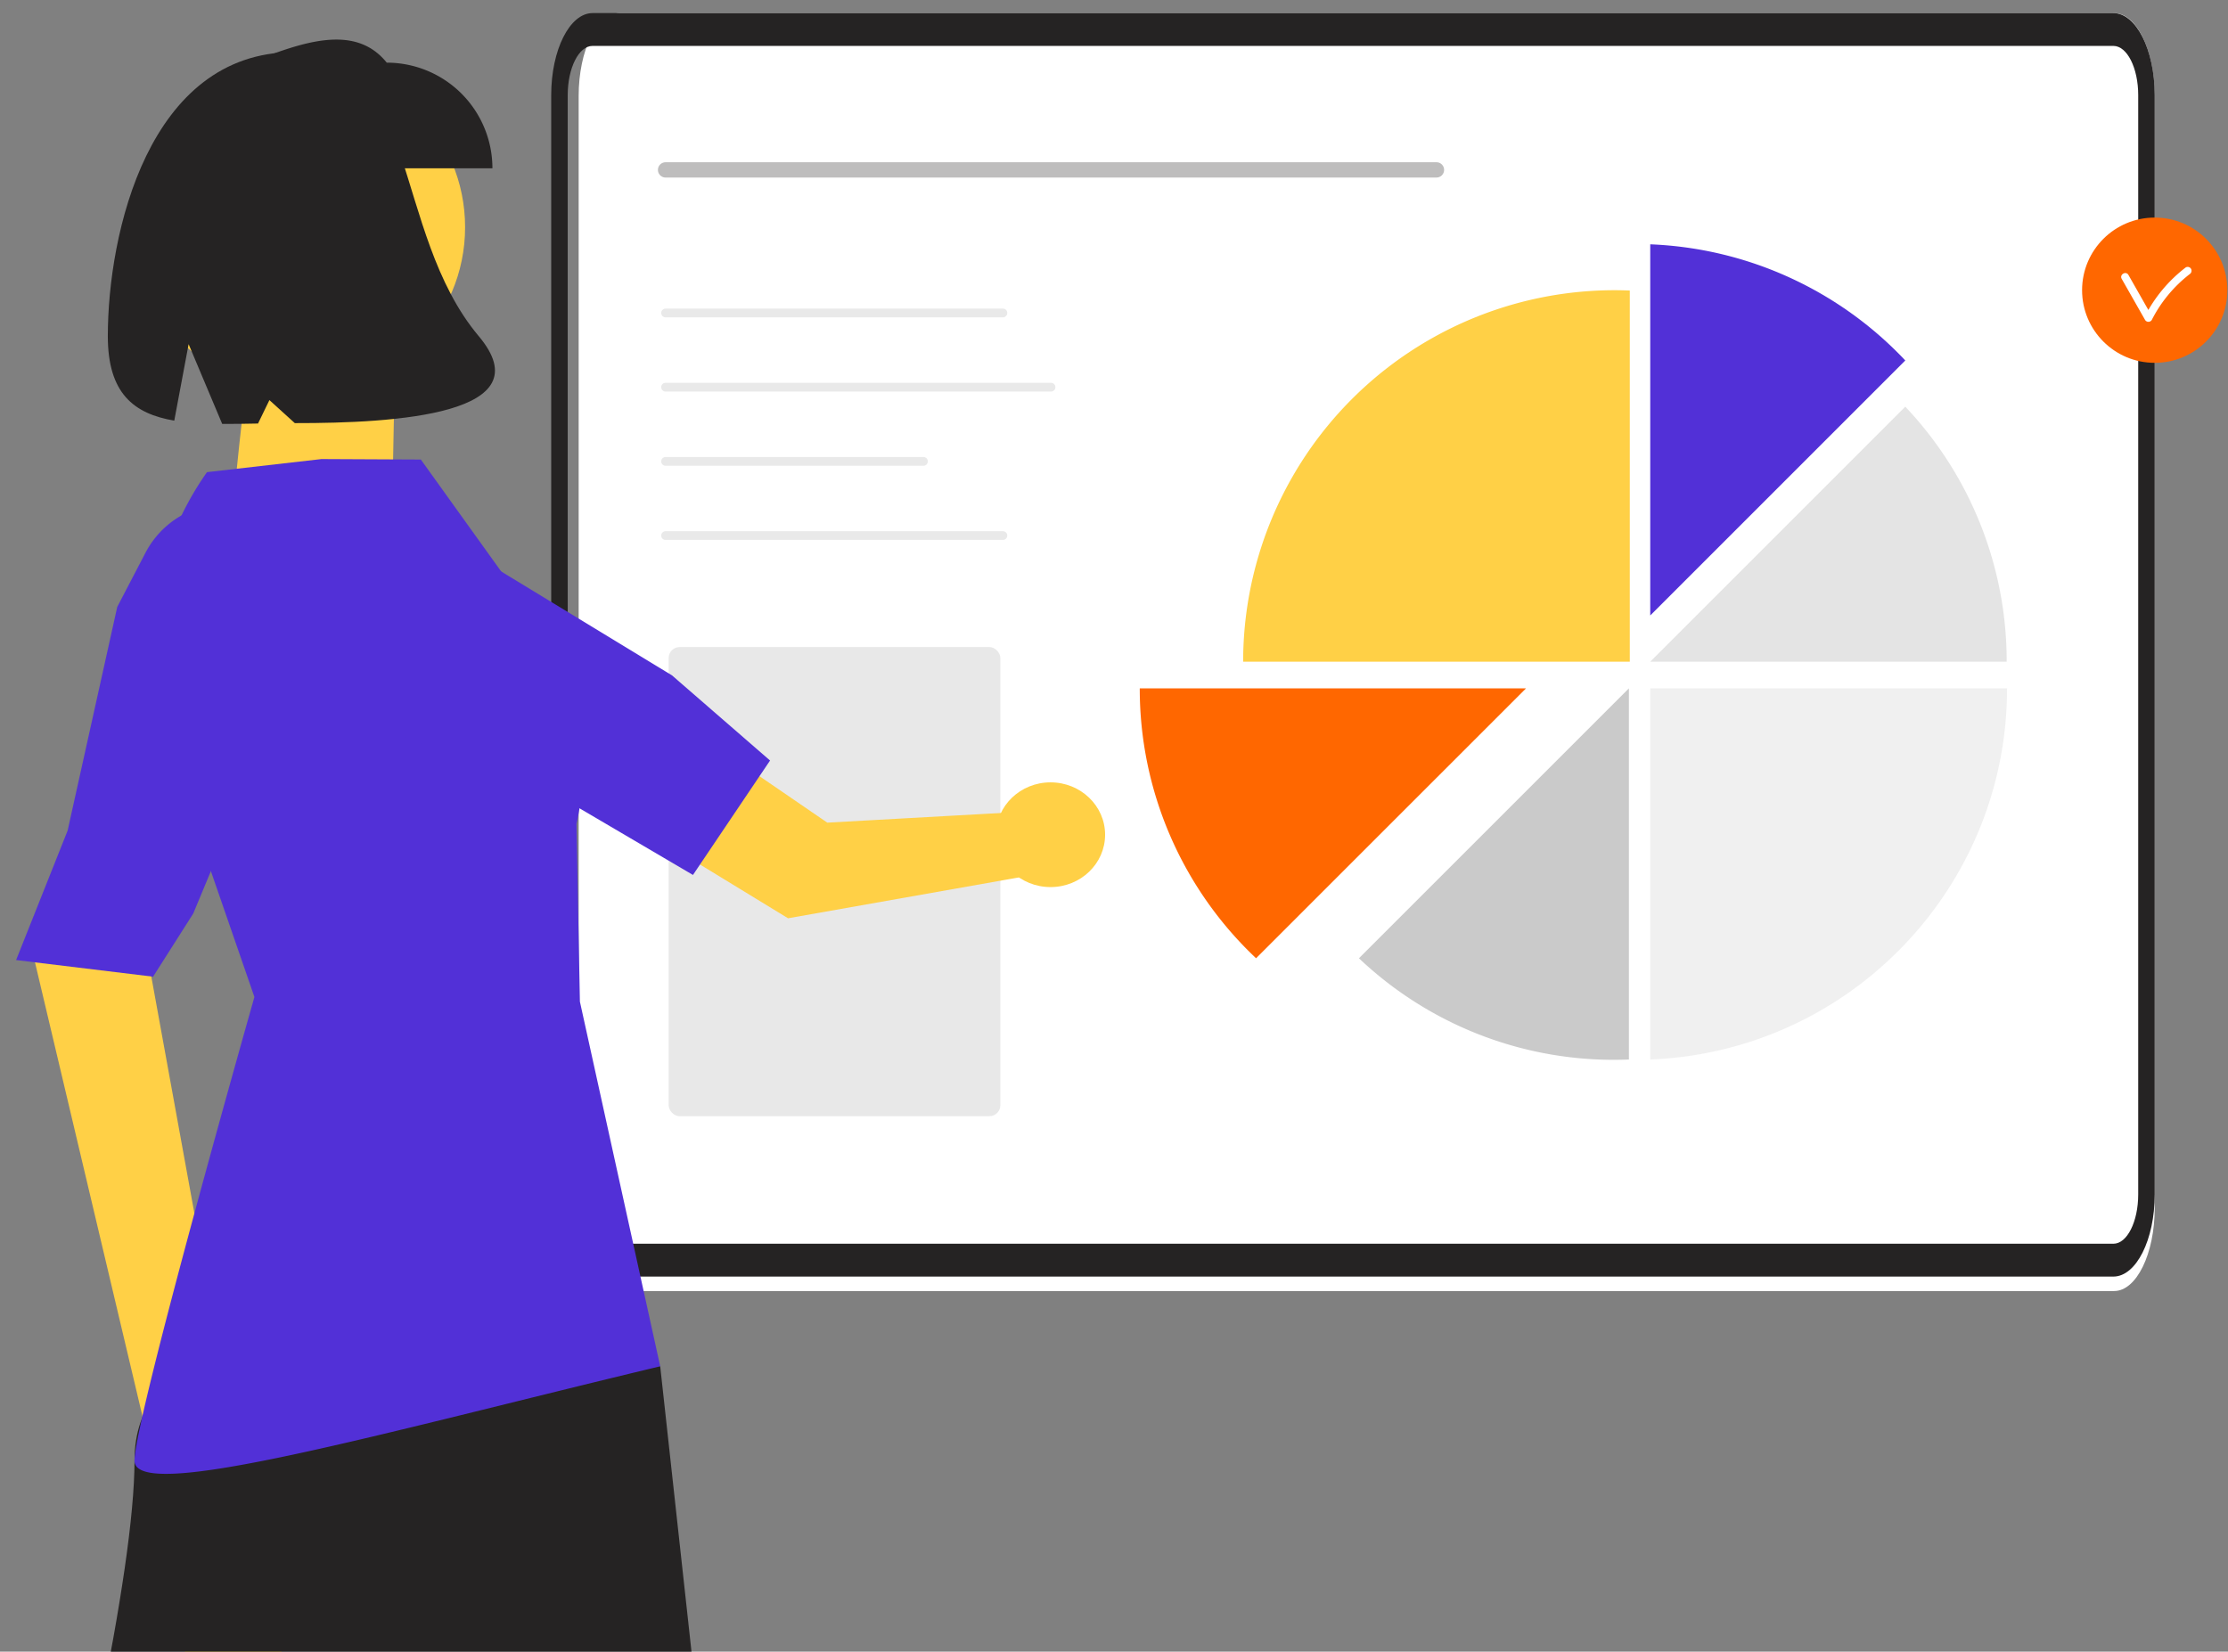 <svg xmlns="http://www.w3.org/2000/svg" xmlns:xlink="http://www.w3.org/1999/xlink" width="1021" height="757" viewBox="0 0 1021 757">
  <rect x="0" y="0" width="1021" height="757" fill="#808080" stroke="none"/>
  <defs>
    <clipPath id="clip-path">
      <rect id="Rectangle_906" data-name="Rectangle 906" width="1021" height="757" transform="translate(-6238 -13168)" fill="#fff" stroke="#707070" stroke-width="1"/>
    </clipPath>
  </defs>
  <g id="Mask_Group_169" data-name="Mask Group 169" transform="translate(6238 13168)" clip-path="url(#clip-path)">
    <g id="Group_1987" data-name="Group 1987" transform="translate(-6281 -13162)">
      <path id="Path_138" data-name="Path 138" d="M888.331,852.53H203.277c-10.263-.026-18.581-17.039-18.595-38.045V304.842c0-21,8.332-38.011,18.595-38.046H888.331c10.263.026,18.581,17.039,18.595,38.046V814.48C906.912,835.482,898.58,852.5,888.331,852.53Z" transform="translate(123.493 -266.796)" fill="#fff"/>
      <path id="Path_138-2" data-name="Path 138" d="M900.589,845.9H203.6c-10.442-.026-18.905-16.846-18.918-37.615V304.411c0-20.764,8.477-37.58,18.918-37.615H900.589c10.442.026,18.9,16.846,18.919,37.615v503.87C919.494,829.045,911.016,845.874,900.589,845.9ZM203.6,281.841c-6.267,0-11.344,10.112-11.353,22.57v503.87c0,12.457,5.085,22.556,11.353,22.57H900.589c6.267,0,11.344-10.108,11.353-22.57V304.411c0-12.458-5.085-22.557-11.353-22.57Z" transform="translate(110.911 -266.796)" fill="#252323"/>
      <path id="Path_2150" data-name="Path 2150" d="M415.838,350.589a169.757,169.757,0,0,0-116.876-53.234V467.465Z" transform="translate(500.275 -191.374)" fill="#5230d7"/>
      <path id="Path_2151" data-name="Path 2151" d="M415.838,318.813,298.963,435.688H462.3A169.667,169.667,0,0,0,415.838,318.813Z" transform="translate(500.275 -138.416)" fill="#e4e4e4"/>
      <rect id="Rectangle_907" data-name="Rectangle 907" width="152" height="215" rx="5" transform="translate(349.42 290.583)" fill="#252323" opacity="0.102"/>
      <path id="Path_2152" data-name="Path 2152" d="M462.477,356.038a170.705,170.705,0,0,1-2.931,31.6c-.152.825-.312,1.642-.48,2.459a168.875,168.875,0,0,1-19.7,51.636c-.5.859-1.011,1.718-1.524,2.56v.008a170.788,170.788,0,0,1-34.188,40.445c-.665.581-1.33,1.154-2,1.718a169.517,169.517,0,0,1-102.683,39.679V356.038Z" transform="translate(500.272 -46.543)" fill="#f0f0f0"/>
      <path id="Path_2153" data-name="Path 2153" d="M377.438,526.3c2.261,0,4.508-.058,6.748-.145V356.037L260.471,479.752A169.669,169.669,0,0,0,377.438,526.3Z" transform="translate(405.275 -46.545)" fill="#cacaca"/>
      <path id="Path_2154" data-name="Path 2154" d="M415.432,303.419A170.261,170.261,0,0,0,245.171,473.681H422.356V303.571C420.058,303.479,417.752,303.419,415.432,303.419Z" transform="translate(367.512 -176.408)" fill="#ffd046"/>
      <path id="Path_2155" data-name="Path 2155" d="M408.525,356.038l-35.8,35.8-1.171,1.171-.025.025-31.216,31.208-1.187,1.187L305.4,459.151l-1.187,1.187v.008l-19.41,19.4a169.77,169.77,0,0,1-53.3-123.71Z" transform="translate(333.801 -46.543)" fill="#ff6700"/>
      <g id="Group_1985" data-name="Group 1985" transform="translate(0 12.145)">
        <path id="Path_2156" data-name="Path 2156" d="M36.821,350.527a24.082,24.082,0,0,0,5.735-36.479L73.852,0,21.595,3.468,7.118,312.708a24.213,24.213,0,0,0,29.7,37.818Z" transform="translate(35.658 418.52) rotate(-16)" fill="#ffd046"/>
        <path id="Path_2157" data-name="Path 2157" d="M0,64.22,13.7,168.348l-1.9,63.818,61.6-14.312,7.394-33.5L87.138,43.83A41.934,41.934,0,0,0,50.09.284h0A41.934,41.934,0,0,0,3.675,36.439Z" transform="translate(118.691 199.682) rotate(20)" fill="#5230d7"/>
        <path id="Path_2158" data-name="Path 2158" d="M259.525,549.048c0,102.27-104.641,467.321-104.641,467.321l147.292,15.365L366.444,642.85l88.565,387.316,101.105-16.459L500.428,505.894S259.525,446.778,259.525,549.048Z" transform="translate(-154.884 102.184)" fill="#252323"/>
        <circle id="Ellipse_268" data-name="Ellipse 268" cx="75.589" cy="75.589" r="75.589" transform="translate(104.956 10.397)" fill="#ffd046"/>
        <path id="Path_2159" data-name="Path 2159" d="M28.716,80.06,91.857,134.81l47.41,6.283,23.3-41.51L132.931,68.7,46.068,5.3C32.475-4.62,14.8-.244,5.594,15.322h0c-9.58,16.2-6.558,38.617,6.79,50.364Z" transform="matrix(0.574, 0.819, -0.819, 0.574, 201.716, 116.424)" fill="#ffd046"/>
        <path id="Path_2160" data-name="Path 2160" d="M268.765,381.378l-52.457,6h0a139.592,139.592,0,0,0-17.849,126.049l39.582,114.5s-54.717,192.541-54.946,212.421S295.007,828.109,424,797.193L387.2,630.049l-1.568-81.511s15.646-61.162-23.513-100.321l-47.81-66.62Z" transform="translate(-78.455 -189.115)" fill="#5230d7"/>
        <path id="Path_2161" data-name="Path 2161" d="M493.567,499.475l-94.805,5.282L238.02,394.609l-24.191,52.034L380.774,548.587l112.793-19.965C497.314,541.532,501.194,497.8,493.567,499.475Z" transform="translate(23.361 -145.851)" fill="#ffd046"/>
        <path id="Path_2162" data-name="Path 2162" d="M238.7,485.864l107.26,41.678,60.314,35.438,35.326-52.449-44.93-39.022L265.007,391.4a45.946,45.946,0,0,0-61.35,12.662h0A45.946,45.946,0,0,0,213.949,467.7Z" transform="translate(-45.717 -180.102)" fill="#5230d7"/>
        <path id="Path_2163" data-name="Path 2163" d="M308.443,388.536H197.367V340.119c24.38-9.686,48.237-17.923,62.658,0a48.418,48.418,0,0,1,48.417,48.417Z" transform="translate(-39.785 -329.545)" fill="#252323"/>
        <path id="Path_2164" data-name="Path 2164" d="M264.786,331.092c-66.4.294-84.989,83.233-84.989,130.19,0,26.187,11.843,35.553,30.453,38.722l6.572-35.052,15.393,36.56c5.227.026,10.719-.075,16.413-.181l5.219-10.747,11.638,10.554c46.614.069,114.352-4.093,84.288-39.857C309.5,413.371,322.664,330.836,264.786,331.092Z" transform="translate(-87.388 -325.354)" fill="#252323"/>
        <ellipse id="Ellipse_269" data-name="Ellipse 269" cx="25" cy="24" rx="25" ry="24" transform="translate(499.42 340.438)" fill="#ffd046"/>
      </g>
      <g id="Group_1986" data-name="Group 1986" transform="translate(997.133 93.726)">
        <circle id="Ellipse_270" data-name="Ellipse 270" cx="33.285" cy="33.285" r="33.285" fill="#ff6700"/>
        <path id="Path_2165" data-name="Path 2165" d="M113.535,488.921l10.7,18.814a1.8,1.8,0,0,0,3.079,0,62.255,62.255,0,0,1,17.354-20.98,1.846,1.846,0,0,0,.64-2.44,1.793,1.793,0,0,0-2.44-.639,66.171,66.171,0,0,0-18.633,22.26h3.079l-10.7-18.814c-1.134-1.995-4.217-.2-3.079,1.8h0Z" transform="translate(-95.372 -460.828)" fill="#fff"/>
      </g>
      <path id="Path_2166" data-name="Path 2166" d="M2567.234-829.606H2412.65a2,2,0,0,1-2-2,2,2,0,0,1,2-2h154.584a2,2,0,0,1,2,2A2,2,0,0,1,2567.234-829.606Z" transform="translate(-2064.644 969.06)" fill="#252323" opacity="0.101"/>
      <path id="Path_2167" data-name="Path 2167" d="M2765.921-828.106H2412.65a3.5,3.5,0,0,1-3.5-3.5,3.5,3.5,0,0,1,3.5-3.5h353.271a3.5,3.5,0,0,1,3.5,3.5A3.5,3.5,0,0,1,2765.921-828.106Z" transform="translate(-2064.645 903.475)" fill="#252323" opacity="0.299"/>
      <path id="Path_2168" data-name="Path 2168" d="M2589.285-829.606H2412.65a2,2,0,0,1-2-2,2,2,0,0,1,2-2h176.635a2,2,0,0,1,2,2A2,2,0,0,1,2589.285-829.606Z" transform="translate(-2064.644 1003.067)" fill="#252323" opacity="0.101"/>
      <path id="Path_2169" data-name="Path 2169" d="M2530.829-829.606H2412.65a2,2,0,0,1-2-2,2,2,0,0,1,2-2h118.179a2,2,0,0,1,2,2A2,2,0,0,1,2530.829-829.606Z" transform="translate(-2064.644 1037.074)" fill="#252323" opacity="0.101"/>
      <path id="Path_2170" data-name="Path 2170" d="M2567.234-829.606H2412.65a2,2,0,0,1-2-2,2,2,0,0,1,2-2h154.584a2,2,0,0,1,2,2A2,2,0,0,1,2567.234-829.606Z" transform="translate(-2064.644 1071.08)" fill="#252323" opacity="0.101"/>
    </g>
  </g>
</svg>
